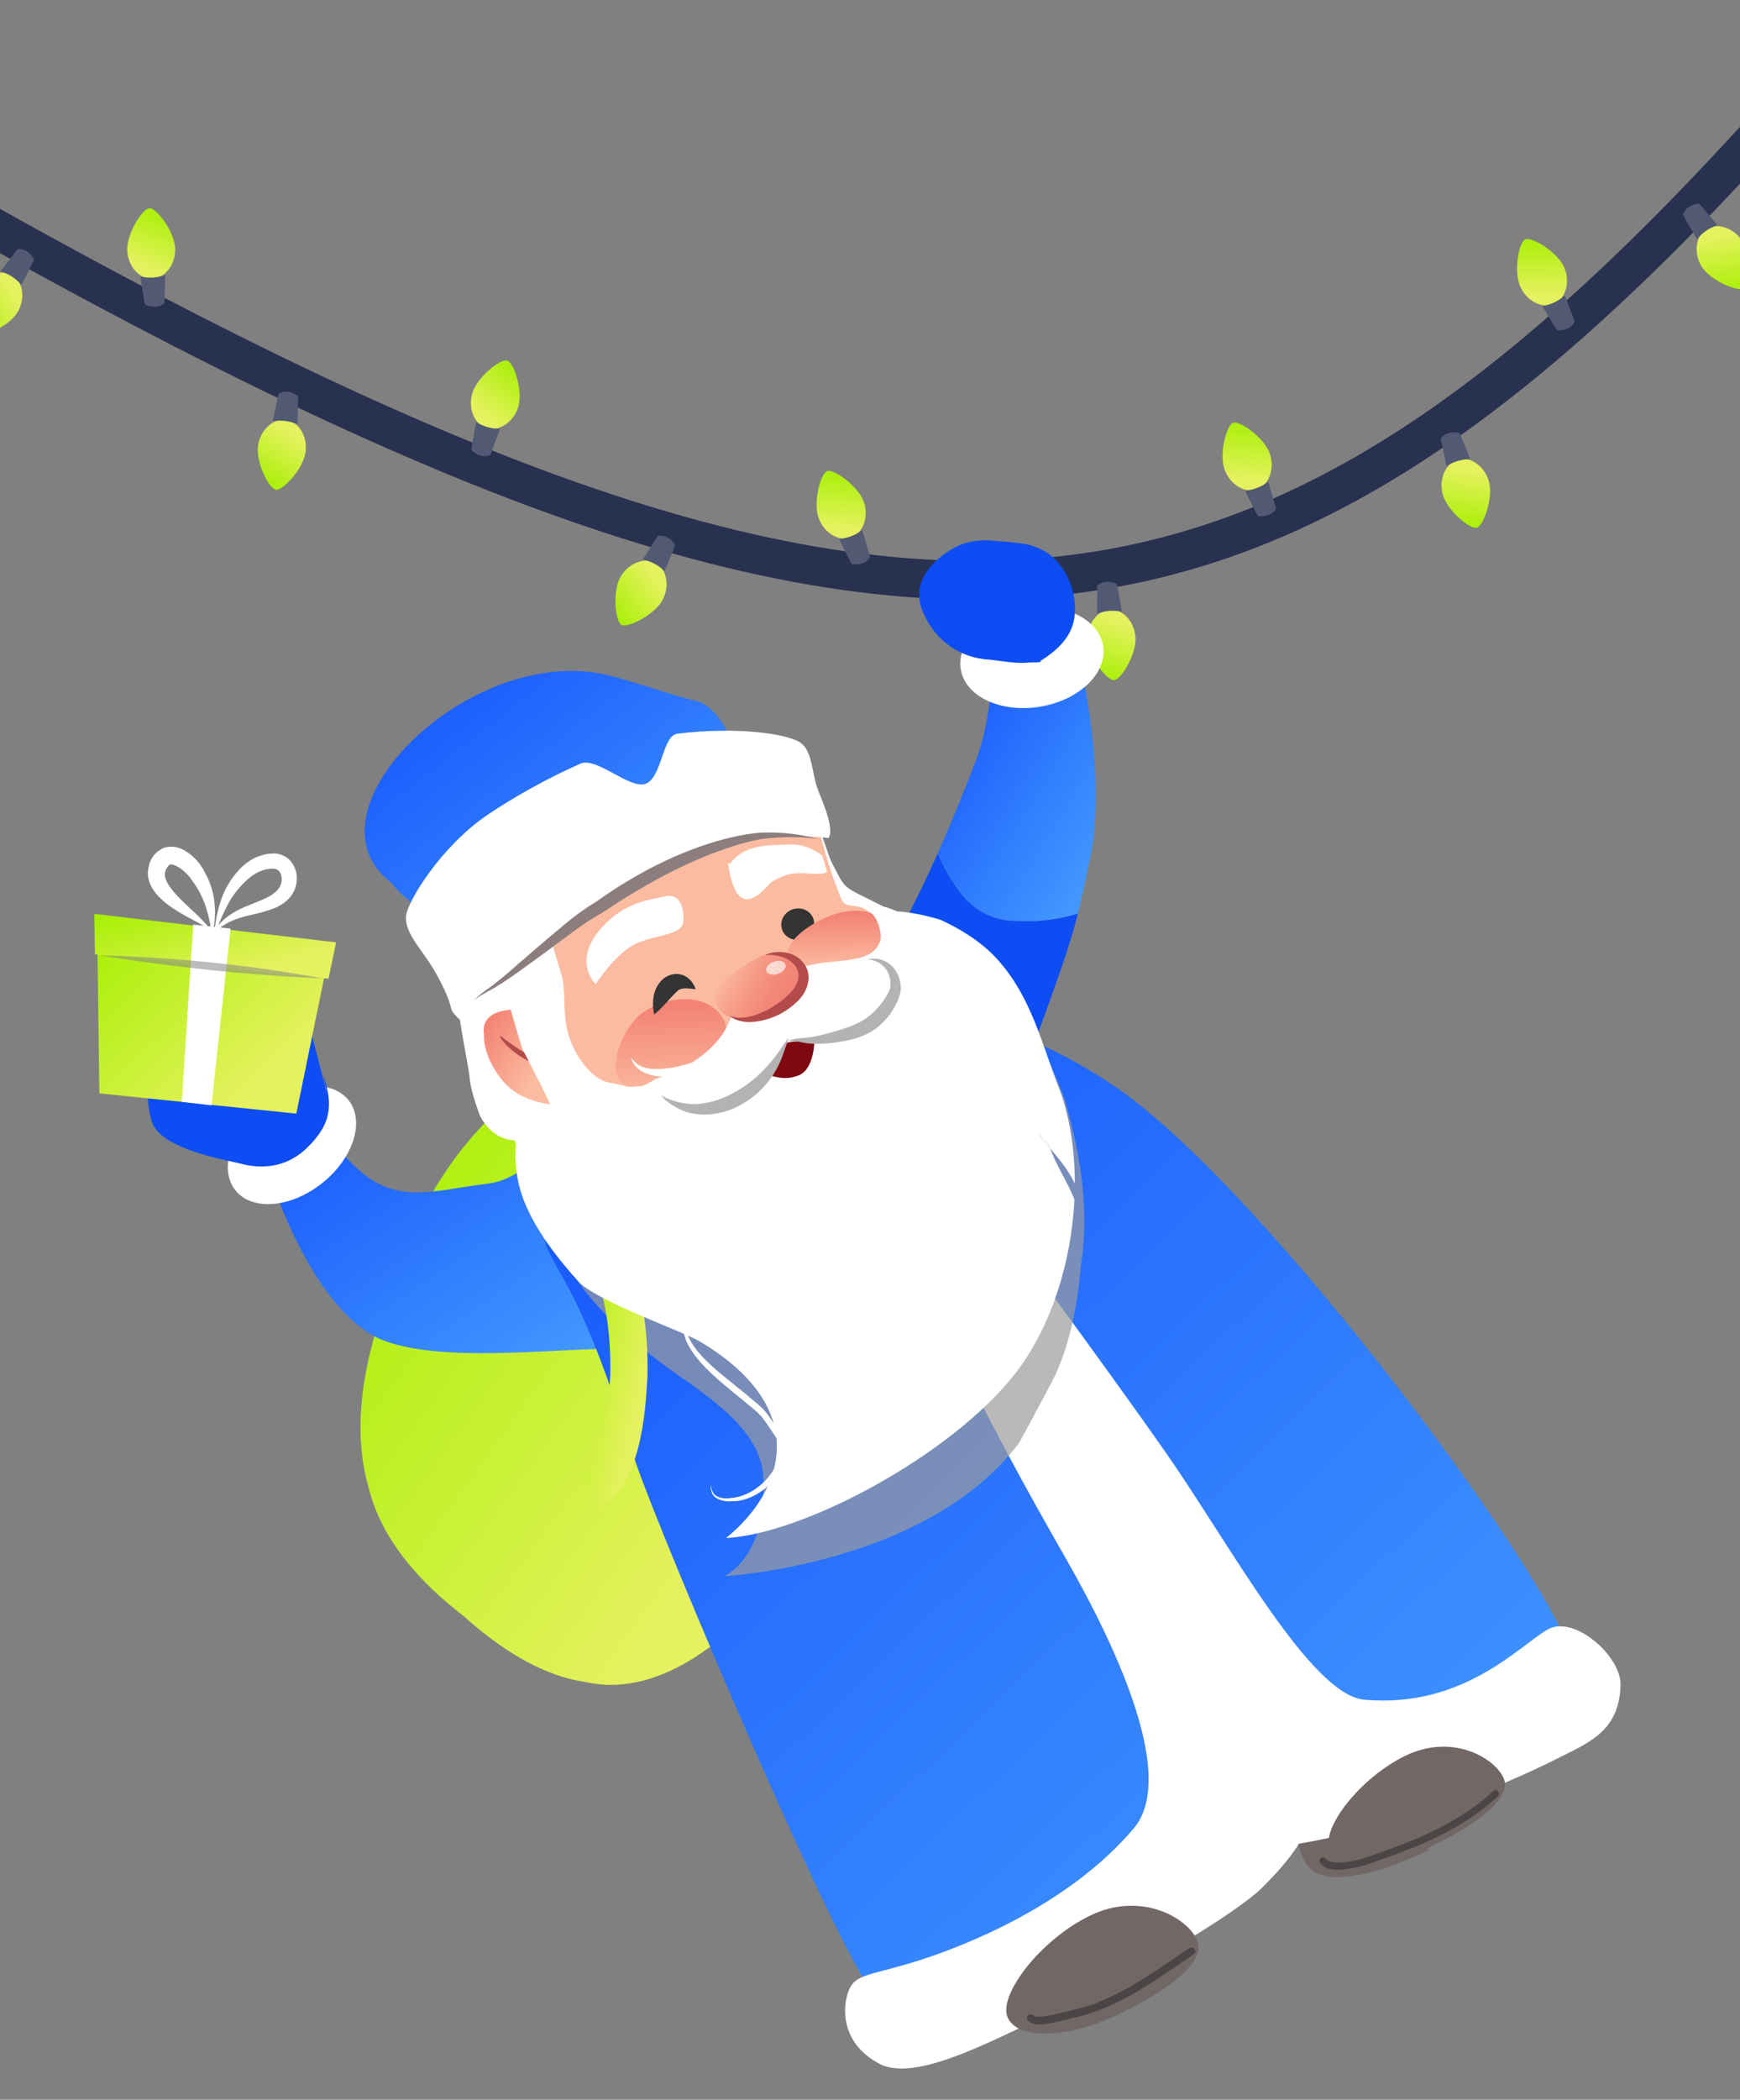 <?xml version="1.0" encoding="UTF-8"?> <svg xmlns="http://www.w3.org/2000/svg" width="480" height="579" viewBox="0 0 480 579" fill="none"><rect x="0" y="0" width="480" height="579" fill="#808080" stroke="none"/><path d="M-82.666 15.667C247.777 214.506 343.53 205.246 514.001 4.333" stroke="#28314F" stroke-width="10.667"></path><path d="M48.32 68.465C48.518 73.083 45.277 76.793 42.063 76.931C38.667 77.078 35.301 73.648 35.1 69.031C34.902 64.413 39.319 57.493 41.227 57.412C43.191 57.327 48.124 63.849 48.325 68.466L48.32 68.465Z" fill="url(#paint0_linear_211_876)"></path><path d="M45.133 83.453C45.133 83.453 44.335 84.253 42.817 84.312C41.417 84.365 40.174 83.76 40.174 83.76L39.011 76.545C39.011 76.545 40.605 76.892 42.242 76.796C43.879 76.699 45.308 76.16 45.308 76.16L45.133 83.453Z" fill="#525A73"></path><path d="M44.959 83.269C44.244 83.924 43.248 84.066 42.315 84.052C42.291 84.052 40.431 83.723 40.423 83.686C40.315 83.001 40.202 82.313 40.093 81.628C39.82 79.917 39.542 78.205 39.266 76.496C39.155 76.595 39.049 76.695 38.939 76.793C40.281 77.07 41.627 77.115 42.987 76.985C43.558 76.929 44.123 76.778 44.676 76.633C45.432 76.435 45.045 76.602 45.056 76.174C45.048 76.483 45.043 76.79 45.034 77.099C44.985 79.214 44.93 81.328 44.881 83.444C44.871 83.773 45.382 83.797 45.392 83.467C45.45 81.035 45.509 78.606 45.567 76.174C45.571 76.026 45.419 75.854 45.255 75.912C43.282 76.619 41.139 76.726 39.088 76.305C38.898 76.267 38.73 76.404 38.761 76.603C39.13 78.896 39.5 81.193 39.87 83.49C39.986 84.212 40.603 84.229 41.288 84.413C42.612 84.764 44.261 84.605 45.307 83.646C45.552 83.424 45.2 83.048 44.958 83.273L44.959 83.269Z" fill="#525A73"></path><path d="M142.98 112.187C141.649 116.614 137.369 119.053 134.288 118.127C131.033 117.15 128.98 112.805 130.308 108.378C131.64 103.951 138.085 98.867 139.914 99.418C141.796 99.982 144.312 107.764 142.984 112.19L142.98 112.187Z" fill="url(#paint1_linear_211_876)"></path><path d="M135.045 125.296C135.045 125.296 134.029 125.79 132.576 125.346C131.236 124.937 130.261 123.957 130.261 123.957L131.534 116.76C131.534 116.76 132.925 117.612 134.503 118.059C136.081 118.505 137.607 118.466 137.607 118.466L135.045 125.296Z" fill="#525A73"></path><path d="M134.942 125.065C134.051 125.449 133.063 125.255 132.187 124.936C132.165 124.928 130.515 124.006 130.521 123.969C130.644 123.285 130.763 122.599 130.886 121.916C131.19 120.211 131.49 118.502 131.79 116.797C131.653 116.854 131.521 116.914 131.384 116.971C132.56 117.674 133.817 118.158 135.144 118.482C135.702 118.616 136.286 118.66 136.855 118.705C137.635 118.767 137.214 118.797 137.365 118.397C137.256 118.685 137.15 118.974 137.04 119.262C136.298 121.244 135.552 123.223 134.81 125.204C134.693 125.512 135.168 125.703 135.285 125.395C136.139 123.117 136.994 120.842 137.848 118.564C137.9 118.426 137.813 118.213 137.639 118.214C135.543 118.233 133.484 117.63 131.685 116.559C131.518 116.46 131.315 116.534 131.279 116.732C130.873 119.02 130.468 121.31 130.063 123.601C129.934 124.321 130.512 124.54 131.098 124.939C132.234 125.706 133.843 126.097 135.146 125.535C135.45 125.406 135.242 124.936 134.939 125.069L134.942 125.065Z" fill="#525A73"></path><path d="M431.446 73.592C433.367 77.797 431.76 82.454 428.835 83.79C425.744 85.205 421.335 83.294 419.411 79.092C417.49 74.887 418.977 66.815 420.715 66.021C422.502 65.203 429.527 69.389 431.451 73.591L431.446 73.592Z" fill="url(#paint2_linear_211_876)"></path><path d="M434.134 88.678C434.134 88.678 433.697 89.719 432.312 90.345C431.035 90.921 429.656 90.828 429.656 90.828L425.862 84.581C425.862 84.581 427.47 84.303 428.951 83.598C430.431 82.892 431.552 81.855 431.552 81.855L434.134 88.678Z" fill="#525A73"></path><path d="M433.903 88.572C433.488 89.448 432.618 89.955 431.749 90.293C431.727 90.303 429.879 90.698 429.858 90.666C429.5 90.072 429.136 89.478 428.778 88.883C427.881 87.401 426.979 85.92 426.08 84.441C426.014 84.573 425.954 84.706 425.889 84.839C427.237 84.591 428.5 84.125 429.711 83.493C430.219 83.226 430.686 82.873 431.145 82.531C431.77 82.063 431.475 82.363 431.324 81.963C431.432 82.252 431.543 82.539 431.651 82.828C432.401 84.806 433.146 86.785 433.897 88.764C434.012 89.073 434.494 88.903 434.379 88.594C433.518 86.319 432.659 84.046 431.797 81.77C431.744 81.632 431.539 81.53 431.409 81.645C429.847 83.043 427.902 83.948 425.844 84.331C425.653 84.367 425.549 84.557 425.653 84.729C426.857 86.715 428.065 88.704 429.272 90.692C429.651 91.318 430.229 91.101 430.933 91.014C432.292 90.841 433.759 90.073 434.368 88.791C434.511 88.493 434.044 88.278 433.904 88.578L433.903 88.572Z" fill="#525A73"></path><path d="M350.255 124.972C351.84 129.315 349.872 133.831 346.851 134.934C343.659 136.101 339.413 133.85 337.825 129.51C336.241 125.167 338.358 117.236 340.153 116.581C341.999 115.906 348.673 120.632 350.26 124.972L350.255 124.972Z" fill="url(#paint3_linear_211_876)"></path><path d="M351.748 140.223C351.748 140.223 351.23 141.226 349.8 141.742C348.481 142.216 347.114 142.015 347.114 142.015L343.823 135.489C343.823 135.489 345.448 135.338 346.979 134.751C348.51 134.164 349.709 133.218 349.709 133.218L351.748 140.223Z" fill="#525A73"></path><path d="M351.527 140.1C351.044 140.94 350.137 141.377 349.244 141.646C349.221 141.653 347.348 141.902 347.33 141.869C347.02 141.248 346.704 140.627 346.393 140.007C345.616 138.459 344.833 136.911 344.053 135.366C343.977 135.493 343.907 135.62 343.831 135.748C345.194 135.606 346.49 135.241 347.747 134.706C348.275 134.48 348.768 134.165 349.252 133.86C349.913 133.443 349.594 133.719 349.475 133.308C349.56 133.605 349.648 133.899 349.734 134.196C350.326 136.227 350.913 138.259 351.505 140.29C351.596 140.607 352.091 140.475 352 140.158C351.32 137.822 350.642 135.489 349.962 133.153C349.92 133.011 349.724 132.893 349.585 132.997C347.918 134.269 345.908 135.018 343.826 135.237C343.633 135.258 343.515 135.439 343.604 135.619C344.649 137.694 345.696 139.772 346.743 141.849C347.072 142.503 347.665 142.332 348.374 142.3C349.743 142.235 351.266 141.584 351.973 140.354C352.139 140.068 351.691 139.817 351.527 140.105L351.527 140.1Z" fill="#525A73"></path><path d="M238.255 138.305C239.84 142.648 237.872 147.164 234.851 148.267C231.659 149.434 227.413 147.183 225.825 142.843C224.241 138.5 226.358 130.569 228.153 129.915C229.999 129.24 236.673 133.965 238.26 138.305L238.255 138.305Z" fill="url(#paint4_linear_211_876)"></path><path d="M239.748 153.556C239.748 153.556 239.23 154.559 237.8 155.075C236.481 155.549 235.114 155.348 235.114 155.348L231.823 148.822C231.823 148.822 233.448 148.671 234.979 148.084C236.51 147.497 237.709 146.551 237.709 146.551L239.748 153.556Z" fill="#525A73"></path><path d="M239.527 153.432C239.044 154.273 238.137 154.709 237.244 154.978C237.221 154.986 235.348 155.235 235.33 155.202C235.02 154.581 234.704 153.96 234.393 153.34C233.616 151.792 232.833 150.244 232.053 148.698C231.977 148.826 231.907 148.953 231.831 149.08C233.194 148.939 234.49 148.574 235.747 148.039C236.275 147.813 236.768 147.498 237.252 147.193C237.913 146.776 237.594 147.052 237.475 146.641C237.56 146.937 237.648 147.232 237.734 147.528C238.326 149.56 238.913 151.591 239.505 153.623C239.596 153.94 240.091 153.808 240 153.491C239.32 151.155 238.642 148.822 237.962 146.486C237.92 146.344 237.724 146.225 237.585 146.33C235.918 147.601 233.908 148.351 231.826 148.57C231.633 148.591 231.515 148.772 231.604 148.952C232.649 151.027 233.696 153.104 234.743 155.182C235.072 155.835 235.665 155.665 236.374 155.633C237.743 155.568 239.266 154.917 239.973 153.687C240.139 153.401 239.691 153.149 239.527 153.437L239.527 153.432Z" fill="#525A73"></path><path d="M-6.435 79.158C-3.872 75.311 0.933 74.224 3.61 76.008C6.44 77.89 7.138 82.645 4.578 86.493C2.015 90.341 -5.631 93.327 -7.22 92.267C-8.857 91.179 -8.997 83.002 -6.438 79.154L-6.435 79.158Z" fill="url(#paint5_linear_211_876)"></path><path d="M4.972 68.929C4.972 68.929 6.087 68.752 7.349 69.6C8.511 70.382 9.158 71.604 9.158 71.604L5.845 78.118C5.845 78.118 4.762 76.897 3.382 76.011C2.003 75.124 0.531 74.717 0.531 74.717L4.972 68.929Z" fill="#525A73"></path><path d="M5.005 69.18C5.969 69.072 6.857 69.545 7.602 70.106C7.622 70.12 8.931 71.483 8.915 71.517C8.598 72.134 8.285 72.756 7.968 73.374C7.181 74.917 6.396 76.464 5.612 78.007C5.76 77.993 5.904 77.974 6.051 77.96C5.13 76.945 4.069 76.116 2.894 75.419C2.4 75.128 1.854 74.916 1.322 74.707C0.595 74.421 1.006 74.515 0.745 74.854C0.933 74.609 1.119 74.364 1.307 74.12C2.594 72.44 3.884 70.765 5.172 69.085C5.374 68.825 4.974 68.504 4.772 68.765C3.292 70.695 1.812 72.622 0.332 74.553C0.242 74.67 0.262 74.899 0.429 74.949C2.441 75.54 4.234 76.718 5.643 78.266C5.774 78.409 5.99 78.397 6.082 78.218C7.136 76.148 8.191 74.075 9.246 72.001C9.579 71.35 9.09 70.972 8.645 70.42C7.782 69.355 6.357 68.513 4.946 68.671C4.618 68.706 4.68 69.216 5.009 69.177L5.005 69.18Z" fill="#525A73"></path><path d="M71.178 122.882C71.832 118.305 75.7 115.254 78.884 115.709C82.249 116.187 84.928 120.177 84.278 124.752C83.624 129.329 78.012 135.32 76.121 135.049C74.175 134.772 70.524 127.455 71.174 122.88L71.178 122.882Z" fill="url(#paint6_linear_211_876)"></path><path d="M77.061 108.734C77.061 108.734 77.991 108.094 79.495 108.315C80.881 108.519 81.991 109.342 81.991 109.342L81.81 116.649C81.81 116.649 80.307 116.014 78.68 115.809C77.053 115.603 75.549 115.871 75.549 115.871L77.061 108.734Z" fill="#525A73"></path><path d="M77.198 108.947C78.021 108.434 79.027 108.478 79.941 108.662C79.965 108.666 81.733 109.332 81.733 109.369C81.714 110.063 81.699 110.759 81.68 111.453C81.634 113.185 81.593 114.919 81.551 116.65C81.678 116.573 81.8 116.494 81.927 116.417C80.659 115.899 79.344 115.608 77.983 115.486C77.412 115.436 76.828 115.481 76.258 115.521C75.478 115.577 75.889 115.484 75.8 115.903C75.865 115.601 75.926 115.3 75.991 114.998C76.428 112.928 76.87 110.86 77.308 108.789C77.377 108.467 76.879 108.35 76.809 108.672C76.306 111.052 75.801 113.429 75.298 115.809C75.267 115.954 75.384 116.151 75.556 116.124C77.626 115.791 79.752 116.08 81.691 116.87C81.871 116.942 82.061 116.839 82.066 116.638C82.125 114.315 82.183 111.99 82.241 109.664C82.26 108.933 81.657 108.803 81.017 108.496C79.78 107.908 78.13 107.762 76.925 108.512C76.644 108.685 76.921 109.119 77.201 108.943L77.198 108.947Z" fill="#525A73"></path><path d="M398.001 136.346C396.766 131.891 399.087 127.545 402.187 126.686C405.461 125.777 409.515 128.358 410.752 132.811C411.987 137.266 409.245 145.004 407.404 145.513C405.51 146.04 399.233 140.798 397.996 136.346L398.001 136.346Z" fill="url(#paint7_linear_211_876)"></path><path d="M397.722 121.025C397.722 121.025 398.318 120.066 399.785 119.666C401.137 119.298 402.484 119.608 402.484 119.608L405.245 126.375C405.245 126.375 403.613 126.396 402.04 126.859C400.467 127.322 399.197 128.17 399.197 128.17L397.722 121.025Z" fill="#525A73"></path><path d="M397.935 121.166C398.483 120.366 399.422 120.003 400.333 119.806C400.357 119.8 402.244 119.702 402.259 119.736C402.519 120.379 402.785 121.023 403.045 121.666C403.697 123.271 404.354 124.877 405.009 126.479C405.095 126.358 405.175 126.237 405.26 126.116C403.89 126.149 402.569 126.409 401.274 126.842C400.73 127.026 400.213 127.301 399.707 127.566C399.015 127.93 399.354 127.68 399.44 128.099C399.379 127.796 399.315 127.496 399.253 127.194C398.824 125.121 398.4 123.05 397.972 120.977C397.907 120.654 397.403 120.747 397.468 121.07C397.96 123.452 398.45 125.832 398.943 128.215C398.973 128.36 399.159 128.493 399.306 128.4C401.069 127.265 403.132 126.678 405.225 126.625C405.419 126.619 405.551 126.448 405.476 126.262C404.6 124.11 403.721 121.956 402.843 119.802C402.567 119.125 401.962 119.248 401.253 119.223C399.883 119.179 398.313 119.707 397.51 120.877C397.322 121.148 397.749 121.435 397.935 121.161L397.935 121.166Z" fill="#525A73"></path><path d="M171.114 159.182C173.337 155.129 178.031 153.634 180.852 155.181C183.833 156.813 184.936 161.49 182.717 165.544C180.494 169.598 173.132 173.229 171.457 172.31C169.734 171.367 168.891 163.232 171.111 159.178L171.114 159.182Z" fill="url(#paint8_linear_211_876)"></path><path d="M181.602 148.012C181.602 148.012 182.698 147.74 184.028 148.476C185.253 149.156 186.003 150.317 186.003 150.317L183.261 157.092C183.261 157.092 182.077 155.969 180.627 155.204C179.177 154.439 177.675 154.16 177.675 154.16L181.602 148.012Z" fill="#525A73"></path><path d="M181.656 148.259C182.607 148.069 183.533 148.464 184.323 148.958C184.344 148.97 185.765 150.216 185.752 150.251C185.49 150.894 185.231 151.54 184.968 152.183C184.316 153.788 183.668 155.396 183.019 157.001C183.165 156.974 183.307 156.943 183.452 156.916C182.448 155.984 181.319 155.249 180.089 154.656C179.571 154.408 179.009 154.245 178.461 154.082C177.712 153.86 178.129 153.917 177.899 154.278C178.066 154.018 178.229 153.758 178.396 153.498C179.534 151.714 180.676 149.934 181.814 148.15C181.993 147.873 181.567 147.588 181.389 147.865C180.079 149.916 178.771 151.963 177.461 154.013C177.382 154.138 177.422 154.364 177.593 154.399C179.647 154.816 181.536 155.835 183.072 157.256C183.215 157.388 183.429 157.357 183.505 157.171C184.378 155.018 185.251 152.862 186.124 150.706C186.399 150.028 185.88 149.694 185.389 149.182C184.438 148.195 182.945 147.478 181.553 147.756C181.229 147.819 181.335 148.322 181.66 148.256L181.656 148.259Z" fill="#525A73"></path><path d="M300.035 176.634C299.753 172.019 302.925 168.25 306.136 168.054C309.528 167.844 312.957 171.211 313.243 175.823C313.526 180.438 309.237 187.437 307.33 187.554C305.369 187.675 300.316 181.245 300.031 176.632L300.035 176.634Z" fill="url(#paint9_linear_211_876)"></path><path d="M302.945 161.589C302.945 161.589 303.727 160.775 305.245 160.688C306.644 160.609 307.897 161.191 307.897 161.191L309.193 168.384C309.193 168.384 307.593 168.065 305.958 168.192C304.323 168.319 302.904 168.884 302.904 168.884L302.945 161.589Z" fill="#525A73"></path><path d="M303.122 161.771C303.824 161.102 304.818 160.942 305.75 160.939C305.774 160.938 307.641 161.233 307.649 161.27C307.77 161.953 307.896 162.638 308.017 163.321C308.321 165.027 308.631 166.733 308.939 168.437C309.048 168.336 309.151 168.234 309.26 168.134C307.913 167.881 306.567 167.862 305.209 168.017C304.64 168.084 304.077 168.245 303.526 168.399C302.774 168.611 303.158 168.438 303.155 168.865C303.158 168.557 303.157 168.25 303.16 167.941C303.171 165.825 303.186 163.71 303.197 161.594C303.2 161.264 302.689 161.25 302.685 161.58C302.672 164.013 302.657 166.442 302.644 168.875C302.643 169.023 302.798 169.192 302.961 169.132C304.921 168.388 307.062 168.242 309.12 168.624C309.311 168.659 309.476 168.519 309.441 168.321C309.03 166.035 308.618 163.745 308.206 161.456C308.077 160.736 307.459 160.73 306.771 160.559C305.44 160.232 303.795 160.422 302.767 161.4C302.526 161.626 302.884 161.995 303.123 161.766L303.122 161.771Z" fill="#525A73"></path><path d="M469.56 73.714C467.007 69.86 467.868 65.01 470.55 63.233C473.382 61.354 478.036 62.554 480.591 66.405C483.144 70.259 482.933 78.465 481.34 79.52C479.702 80.606 472.11 77.566 469.555 73.715L469.56 73.714Z" fill="url(#paint10_linear_211_876)"></path><path d="M464.553 59.232C464.553 59.232 464.823 58.135 466.093 57.301C467.265 56.532 468.642 56.41 468.642 56.41L473.362 61.989C473.362 61.989 471.817 62.514 470.465 63.442C469.113 64.37 468.167 65.569 468.167 65.569L464.553 59.232Z" fill="#525A73"></path><path d="M464.798 59.3C465.072 58.37 465.852 57.734 466.657 57.265C466.678 57.252 468.442 56.574 468.467 56.602C468.913 57.133 469.365 57.663 469.812 58.194C470.929 59.518 472.051 60.841 473.17 62.162C473.213 62.021 473.252 61.88 473.296 61.739C472.003 62.194 470.828 62.851 469.73 63.664C469.27 64.007 468.863 64.428 468.464 64.837C467.919 65.397 468.164 65.055 468.376 65.427C468.224 65.158 468.07 64.892 467.918 64.624C466.868 62.786 465.824 60.947 464.774 59.11C464.612 58.822 464.162 59.066 464.324 59.353C465.53 61.466 466.733 63.578 467.939 65.691C468.012 65.819 468.23 65.888 468.341 65.754C469.666 64.129 471.447 62.932 473.42 62.234C473.603 62.168 473.676 61.965 473.546 61.811C472.047 60.036 470.545 58.26 469.042 56.484C468.57 55.925 468.033 56.229 467.351 56.425C466.036 56.808 464.706 57.795 464.305 59.157C464.21 59.473 464.704 59.613 464.796 59.295L464.798 59.3Z" fill="#525A73"></path><path d="M137.966 305.641C120.774 321.002 110.818 342.696 104.482 364.385C99.957 378.843 97.242 395.114 101.767 410.48C105.388 424.943 116.249 436.689 128.01 445.728C137.061 453.863 148.823 461.998 161.494 463.802C173.26 466.513 185.022 461.994 194.978 454.762C208.549 446.627 220.316 433.073 225.746 418.611C232.082 402.34 227.556 386.075 223.031 369.809L137.961 305.641H137.966Z" fill="url(#paint11_linear_211_876)"></path><path d="M74.609 324.619C74.609 324.619 86.38 362.579 106.288 369.81C126.195 377.041 166.015 369.81 178.686 372.522C191.48 375.262 148.832 282.041 157.873 303.834C157.873 303.834 149.728 324.619 134.346 326.427C118.964 328.235 109.008 332.754 97.237 321.003C88.347 312.125 87.285 302.925 87.285 302.925L74.614 324.619H74.609Z" fill="url(#paint12_linear_211_876)"></path><path d="M396.364 468.994C400.909 466.727 406.515 466.457 411.5 467.943C412.358 450.395 411.457 427.826 399.795 416.804C387.394 405.081 348.214 380.652 348.214 380.652L289.393 473.741C289.393 473.741 311.494 468.355 322.763 464.976C334.827 461.36 360.175 459.212 367.411 460.158C376.661 461.365 378.035 468.525 379.078 475.023C379.357 476.774 379.736 478.932 380.172 481.336C384.086 475.799 390.702 471.611 396.374 468.999L396.364 468.994Z" fill="#A80404"></path><path d="M348.097 373.789C348.097 373.789 364.388 381.621 361.972 393.069C359.56 404.517 345.078 412.349 345.078 412.349L348.097 373.789Z" fill="#ED0000"></path><path d="M279.92 253.882C273.883 253.882 268.457 250.867 264.836 246.049C262.401 242.732 260.216 239.092 258.685 235.306C252.871 248.33 245.464 263.077 237.503 274.004C223.027 293.886 232.073 312.868 232.073 312.868L282.749 294.794C292.089 269.295 295.117 260.819 297.363 251.908C291.601 253.664 285.526 254.317 279.915 253.886L279.92 253.882Z" fill="#0D4DF3"></path><path d="M298.135 183.627C298.135 183.627 291.799 187.243 284.559 186.339C277.318 185.435 273.698 183.627 273.698 183.627C273.698 183.627 273.698 198.09 269.172 209.836C267.134 215.127 263.443 224.639 258.676 235.306C260.206 239.092 262.396 242.732 264.827 246.049C268.447 250.872 273.878 253.882 279.91 253.882C285.521 254.312 291.596 253.659 297.358 251.903C298.481 247.45 299.415 242.893 300.841 236.045C305.366 214.356 298.126 183.623 298.126 183.623L298.135 183.627Z" fill="url(#paint13_linear_211_876)"></path><path d="M433.293 457.241C432.388 440.971 350.206 328.599 307.676 299.678C265.141 270.758 236.903 282.14 236.903 282.14C236.903 282.14 156.364 309.252 153.648 327.326C150.933 345.399 147.313 338.173 155.459 352.63C163.604 367.093 169.035 384.263 175.371 403.245C181.706 422.227 231.896 540.973 241.895 550.954C249.898 558.946 386.318 488.427 398.002 481.038C398.002 481.038 434.025 470.457 433.293 457.241Z" fill="url(#paint14_linear_211_876)"></path><path d="M355.599 503.925L354.893 502.455L355.602 502.115C359.137 507.656 357.706 515.576 365.5 517.268C370.459 518.508 379.179 516.11 382.912 514.866C386.454 513.684 391.106 511.585 394.653 509.884L355.6 503.927L355.599 503.925Z" fill="#726767"></path><path d="M272.948 333.457C272.948 333.457 304.321 375.798 321.806 400.849C339.29 425.901 361.49 467.329 376.351 468.687C404.265 471.239 420.051 452.821 427.284 449.163C434.516 445.505 447.3 456.765 447.051 464.734C446.652 477.461 438.197 480.565 429.627 484.9C393.994 502.923 358.304 508.397 358.304 508.397C358.304 508.397 355.836 512.96 348.186 520.514C340.539 528.068 311.693 544.897 293.885 553.166C276.078 561.435 253.083 574.542 242.682 569.121C232.28 563.698 232.221 554.153 234.013 549.194C235.802 544.236 239.506 544.942 252.726 540.834C265.947 536.726 294.837 525.386 312.766 504.161C327.696 486.489 297.439 435.743 291.39 425.136C263.971 377.05 255.922 354.964 250.764 347.624C245.607 340.286 272.948 333.457 272.948 333.457Z" fill="white"></path><g style="mix-blend-mode:multiply" opacity="0.7"><path d="M286.573 286.782C285.341 287.435 284.128 288.117 282.938 288.831C240.92 312.811 198.31 326.057 156.879 349.332C157.869 350.979 158.869 352.526 159.855 353.908C168.982 366.662 183.776 377.06 190.623 381.626C196.878 386.454 209.773 394.92 210.535 406.931C211.971 429.6 199.731 434.65 199.731 434.65C199.731 434.65 255.785 431.635 281.128 397.892C282.076 396.212 290.601 380.41 291.383 378.612C295.349 369.516 297.335 359.436 298.202 348.773C301.036 330.411 296.629 313.587 293.833 303.488C291.534 297.302 289.099 291.751 286.568 286.787L286.573 286.782Z" fill="#9B9B9B"></path></g><path d="M304.311 178.052C305.557 185.534 297.776 193.064 286.934 194.867C276.087 196.67 266.283 192.07 265.036 184.588C263.785 177.106 271.571 169.576 282.418 167.773C293.265 165.97 303.069 170.57 304.316 178.052H304.311Z" fill="white"></path><path d="M96.131 303.346C100.746 309.115 97.505 319.361 88.895 326.232C80.284 333.104 69.561 334.003 64.945 328.234C60.33 322.465 63.571 312.219 72.181 305.348C80.791 298.476 91.515 297.577 96.131 303.346Z" fill="white"></path><path d="M158.633 340.515C167.129 351.778 168.608 367.878 168.347 379.402L168.357 379.213C167.935 386.292 166.945 402.88 160.178 407.314L165.802 415.88C176.877 408.625 177.995 389.889 178.597 379.823V379.728L178.607 379.634C178.9 366.492 177.095 347.968 166.831 334.353L158.638 340.515H158.633Z" fill="url(#paint15_linear_211_876)"></path><path d="M286.929 182.307C293.037 178.492 297.236 173.921 296.473 166.292C296.094 160.192 292.274 153.33 286.166 151.039C282.73 149.515 278.148 149.515 274.329 149.132C270.509 148.753 266.695 149.132 263.259 151.039C256.388 154.853 251.043 161.332 254.857 169.34C258.293 176.964 265.164 181.54 273.182 181.923C276.617 182.302 280.437 183.069 283.872 182.685C288.455 182.685 286.929 182.302 286.929 182.302V182.307Z" fill="#0D4DF3"></path><path d="M90.11 301.169C88.797 296.2 87.646 291.557 86.333 286.588C85.025 282.424 86.253 282.196 83.822 278.197C80.419 273.082 76.557 277.26 76.098 281.113C75.32 285.93 75.249 286.972 74.956 291.95C68.843 291.023 53.015 289.991 46.76 291.95C39.865 294.236 40.079 303.379 41.879 309.309C44.168 316.195 58.564 319.162 65.8 320.724C72.397 322.612 78.822 321.775 84.097 317.089C86.812 314.505 89.366 311.604 90.309 307.908C91.408 303.729 90.262 299.887 89.115 296.039L90.11 301.169Z" fill="#0D4DF3"></path><path d="M26.781 253.498L27.402 301.5L81.741 307.08L91.162 261.113L26.781 253.498Z" fill="url(#paint16_linear_211_876)"></path><path d="M90.631 269.868L92.716 259.859L26 251.993L26.194 263.148C47.689 264.908 69.137 267.724 90.636 269.873L90.631 269.868Z" fill="url(#paint17_linear_211_876)"></path><path d="M58.342 304.789L50.148 303.819L53.304 254.955L63.606 256.072L58.342 304.789Z" fill="white"></path><g style="mix-blend-mode:multiply" opacity="0.54"><path d="M88.994 269.844C88.994 269.787 75.195 269.266 58.282 267.525C41.375 265.764 27.76 263.417 27.746 263.535C27.746 263.417 41.583 263.658 58.5 265.424C75.422 267.165 89.008 269.792 88.994 269.844Z" fill="#848484"></path></g><path d="M58.404 258.188C58.328 258.212 58.347 254.904 56.821 250.204C56.049 247.885 54.878 245.216 53.03 242.874C52.031 241.317 51.173 240.55 49.884 239.547C48.709 238.652 47.197 238.179 46.894 238.42C46.619 238.349 45.543 239.778 45.51 240.711C45.349 241.681 45.813 242.945 46.595 244.151C48.206 246.584 50.505 248.647 52.319 250.384C56.13 253.801 58.215 256.38 58.124 256.423C58.153 256.333 55.419 254.814 50.855 252.376C48.614 251.061 45.87 249.556 43.278 246.678C42.056 245.245 40.696 243.167 40.785 240.408C41.065 237.791 41.942 235.202 45.368 233.726C48.955 232.807 51.173 234.611 52.817 235.841C54.395 237.138 55.874 239.116 56.48 240.531C58.39 243.815 59.03 247.076 59.248 249.736C59.622 255.121 58.309 258.193 58.404 258.188Z" fill="white"></path><path d="M58.438 257.876C58.499 258.06 59.717 254.113 65.228 251.198C67.844 249.722 71.379 248.751 74.364 247.128C75.819 246.3 77.037 245.183 77.468 243.905C77.961 242.604 77.696 240.933 76.9 240.143C76.255 239.338 74.762 239.405 72.966 239.854C71.332 240.285 69.853 241.17 68.545 242.277C65.896 244.61 63.916 247.228 62.698 249.736C60.044 254.743 59.177 258.278 59.181 258.273C59.181 258.297 58.968 254.601 60.74 248.927C61.565 246.04 63.266 242.713 66.076 239.698C67.517 238.184 69.431 236.75 71.777 235.983C72.985 235.557 74.056 235.377 75.563 235.335C77.056 235.349 78.757 235.978 79.918 237.171C82.216 239.627 82.283 242.93 81.236 245.41C80.108 248.027 77.862 249.48 75.961 250.327C72.019 251.918 68.706 252.22 66.067 253.148C60.712 254.776 58.49 258.008 58.438 257.88V257.876Z" fill="white"></path><path d="M226.823 230.692C228.031 233.707 228.633 236.717 230.443 239.731C232.253 243.347 232.855 244.554 236.475 246.362C238.887 247.568 241.304 248.77 243.716 249.977C246.128 250.578 250.957 252.386 252.165 255.401C247.943 255.401 244.924 254.8 241.304 254.194C238.892 253.593 237.684 252.987 235.873 251.785C234.063 251.184 232.253 251.184 231.045 249.977C228.633 248.169 228.633 243.347 228.031 240.337C226.823 237.322 226.221 233.707 226.221 230.096L226.823 230.697V230.692Z" fill="white"></path><path d="M245.225 259.513C238.69 245.14 233.937 252.481 232.027 247.776C227.445 236.504 225.948 228.236 224.142 221.951C223.284 221.785 222.427 221.615 221.55 221.393C210.447 219.623 199.25 222.183 189.028 226.012C174.494 231.345 159.681 239.726 149.654 251.809C142.077 260.89 137.585 272.655 141.357 284.226C144.295 293.403 151.616 300.516 159.866 304.889C168.111 309.261 177.778 311.533 186.938 312.371C197.468 313.265 208.125 312.238 217.702 308.097C228.473 303.54 237.429 295.319 243.391 285.457C247.708 278.585 248.802 267.374 245.229 259.513H245.225Z" fill="#FBBBA0"></path><path d="M224.373 253.328C225.159 255.576 223.861 258.07 221.477 258.898C219.099 259.731 216.53 258.581 215.744 256.333C214.962 254.085 216.255 251.591 218.634 250.763C221.018 249.93 223.586 251.08 224.368 253.328H224.373Z" fill="#343434"></path><path d="M224.18 222.003C224.213 222.122 224.246 222.24 224.284 222.358C225.156 222.529 226.028 222.699 226.923 222.926L224.18 222.003Z" fill="#FBBBA0"></path><path d="M196.369 277.577C190.048 273.337 180.007 276.366 175.86 280.426C171.714 284.487 167.468 294.207 171.434 298.381C181.968 309.47 193.526 294.605 197.673 290.544C201.814 286.479 201.156 280.791 196.369 277.577Z" fill="url(#paint18_linear_211_876)"></path><path d="M226.751 235.874C226.145 235.396 225.529 235.013 225.074 234.767C222.487 233.125 219.425 232.599 216.663 232.931C210.938 233.016 204.958 233.196 201.271 238.293L200.816 237.815C201.333 241.766 202.92 250.432 208.171 247.332C210.123 246.333 211.265 244.663 213.023 243.096C214.464 242.277 216.16 241.369 218.056 241.028C219.951 240.687 221.686 240.716 223.78 240.938C224.704 240.877 226.931 241.217 228.192 240.465C227.742 238.927 227.311 237.37 226.756 235.87L226.751 235.874Z" fill="white"></path><path d="M225.141 236.437C225.695 237.937 226.136 239.49 226.586 241.028C226.842 240.872 227.05 240.663 227.197 240.389C227.609 238.946 226.387 237.478 225.141 236.442V236.437Z" fill="white"></path><path d="M243.016 259.295C243.717 257.431 242.153 253.417 240.448 251.846C237.988 250.805 234.216 251.004 231.198 251.79C226.492 253.01 216.337 258.354 217.285 264.141C217.436 265.059 217.635 265.944 217.872 266.796C226.198 266.773 240.244 267.369 243.016 259.295Z" fill="url(#paint19_linear_211_876)"></path><path d="M239.445 251.444C239.569 251.435 239.688 251.425 239.811 251.416C239.688 251.397 239.569 251.406 239.445 251.444Z" fill="white"></path><path d="M292.586 301.193C287.525 288.661 284.743 274.681 274.484 263.834C269.953 259.045 263.679 255.538 259.282 253.565C252.226 251.553 247.321 250.796 239.801 251.411C241.554 251.667 243.601 257.374 242.805 259.494C240.365 266.593 229.504 263.829 220.946 266.839C220.263 268.571 219.514 270.114 219.533 273.825L201.597 280.63C198.28 290.067 188.12 295.305 180.918 297.468C179.799 298.202 178.643 298.836 177.392 299.399C174.852 299.73 173.246 299.721 173.08 299.645C171.549 299.106 168.156 298.699 166.64 298.131C162.929 296.739 157.546 290.559 156.177 282.556C155.404 278.051 156.053 273.739 155.03 269.267C154.949 269.035 152.357 260.379 152.31 260.176L126.669 278.595C126.323 279.939 129.284 294.189 129.569 297.307C129.853 300.431 131.109 304.018 132.36 307.61C134.848 312.291 138.179 314.188 142.041 314.496C142.122 314.893 142.212 315.31 142.316 315.736C142.226 317.07 142.136 318.391 142.155 319.503C142.69 323.341 141.515 333.383 159.247 353.019C163.749 358.551 188.22 367.022 193.034 369.89C224.41 388.569 215.96 411.465 200.275 424.12C221.998 422.913 262.419 401.224 279.919 378.929C289.847 366.274 295.547 348.281 296.395 330.785C294.538 325.944 291.415 321.528 289.704 316.64C289.06 315.859 288.425 315.083 287.809 314.297C287.283 313.857 286.785 313.341 286.553 312.65C286.956 313.204 287.378 313.753 287.809 314.297C288.652 315.007 289.572 315.518 289.572 316.266C289.614 316.389 289.662 316.517 289.704 316.64C292.263 319.744 294.893 322.877 296.5 326.427C296.519 317.492 295.249 308.817 292.586 301.197V301.193Z" fill="white"></path><path d="M287.81 314.293C287.379 313.744 286.962 313.199 286.555 312.646C286.787 313.341 287.284 313.853 287.81 314.293Z" fill="white"></path><path d="M287.809 314.292C288.425 315.073 289.064 315.854 289.704 316.635C289.657 316.512 289.614 316.384 289.571 316.261C289.571 315.518 288.652 315.002 287.809 314.292Z" fill="white"></path><path d="M215.458 289.418C214.525 291.349 211.938 293.852 210.668 296.19C210.578 296.375 211.63 295.92 211.506 296.166C214.326 297.316 217.283 297.738 220.145 296.587C224.595 295.087 224.694 287.165 224.68 286.55C222.912 286.782 223.05 287.473 221.306 287.023C216.43 287.359 216.387 287.511 215.463 289.418H215.458Z" fill="#7F0811"></path><path d="M209.754 263.786C206.963 265.026 203.703 267.255 201.4 269.129C201.291 269.205 201.187 269.286 201.082 269.366L201.158 269.215C196.292 271.448 195.538 279.001 201.978 280.511C206.973 281.723 211.351 280.696 215.654 278.391C219.563 276.493 223.914 272.026 222.241 267.236C222.208 267.142 222.17 267.052 222.137 266.962C220.778 266.924 220.778 266.924 222.137 266.962C220.028 261.515 213.915 262.073 209.754 263.786Z" fill="url(#paint20_linear_211_876)"></path><path d="M201.229 280.18C201.22 280.104 203.447 281.169 206.859 280.308C210.171 279.527 214.734 277.274 218.17 273.63C219.843 271.813 220.653 269.707 220.146 267.937C219.658 266.134 218.042 264.804 216.516 264.165C213.365 262.831 210.906 263.474 210.948 263.37C210.934 263.512 213.019 262.002 216.976 262.717C218.857 263.096 221.354 264.279 222.568 267.076C223.819 269.925 222.52 273.488 220.445 275.651C216.208 280.1 210.853 281.704 207.039 281.817C203.072 281.936 201.191 280.062 201.229 280.18Z" fill="#B34B4B"></path><path opacity="0.65" d="M213.464 265.178C212.009 265.684 211.09 266.844 211.412 267.771C211.734 268.694 213.18 269.035 214.634 268.529C215.648 268.174 216.402 267.502 216.653 266.815C216.587 266.815 216.52 266.815 216.454 266.82C216.52 266.82 216.587 266.82 216.653 266.815C216.762 266.517 216.781 266.214 216.681 265.935C216.359 265.008 214.914 264.672 213.459 265.178H213.464Z" fill="white"></path><path d="M138.332 303.918C138.005 304.131 137.422 303.345 137.56 302.617C137.654 302.011 137.939 301.722 138.299 301.514C138.626 301.301 139.209 302.087 139.071 302.815C138.977 303.421 138.692 303.71 138.332 303.918Z" fill="white"></path><path d="M149.365 299.479C147.621 296.1 145.882 292.721 144.138 289.342C142.858 285.357 141.773 281.519 140.882 278.41C135.485 278.907 132.879 281.155 133.532 285.39C133.243 289.815 136.38 295.897 139.825 299.257C142.209 301.793 147.142 304.027 151.739 304.481C150.976 302.915 150.265 301.23 149.365 299.484V299.479Z" fill="url(#paint21_linear_211_876)"></path><path d="M144.574 290.18C140.669 287.894 138.167 285.547 137.968 285.67C137.542 285.93 140.357 289.711 145.266 292.305C145.455 292.418 145.65 292.523 145.839 292.627C145.417 291.813 144.996 290.994 144.579 290.18H144.574Z" fill="#B34B4B"></path><path d="M164.31 271.42C164.31 271.42 169.598 263.077 175.228 260.327C180.858 257.578 188.169 258.065 188.506 254.113C188.838 250.162 187.373 246.248 183.597 247.133C179.825 248.018 173.636 248.477 167.613 254.132C156.861 264.222 164.31 271.42 164.31 271.42Z" fill="white"></path><path d="M191.903 272.793C191.908 272.821 190.718 272.585 189.254 272.542C188.534 272.518 187.776 272.66 187.33 272.916C186.899 273.205 186.671 273.465 186.131 273.981C185.079 275.046 183.667 276.702 182.535 277.847C181.397 279.03 180.464 279.735 180.459 279.726C180.468 279.717 180.175 278.623 180.137 276.915C180.165 275.235 180.274 272.755 182.482 270.36C183.587 269.182 185.496 268.382 187.126 268.586C188.742 268.784 189.775 269.575 190.42 270.251C191.69 271.662 191.875 272.812 191.908 272.798L191.903 272.793Z" fill="#343434"></path><path d="M217.553 286.304C217.444 286.285 216.885 288.699 215.311 292.56C213.738 296.351 210.165 301.585 204.261 304.695C198.489 308.036 191.67 307.899 187.817 306.015C183.87 304.221 182.368 302.002 182.32 302.092C182.335 302.006 184.576 303.464 188.386 304.174C192.196 304.917 197.38 304.165 202.422 301.301C212.705 295.92 217.046 285.826 217.553 286.304Z" fill="#B3B3B3"></path><path d="M239.394 264.515C239.394 264.544 240.058 264.307 241.346 264.34C242.593 264.392 244.678 264.828 246.379 266.744C247.213 267.681 247.891 268.945 248.237 270.393C248.426 271.117 248.497 271.888 248.516 272.679C248.398 273.876 248.208 274.406 247.919 275.253C246.758 278.306 244.749 281.155 241.801 283.488C238.745 285.778 235.257 286.687 232.352 287.175C229.462 287.686 226.68 287.889 224.458 287.809C222.074 287.78 220.378 287.137 219.202 287.094C218.008 287.018 217.316 287.208 217.316 287.175C217.326 287.208 217.899 286.791 219.155 286.493C220.434 286.176 222.287 286.327 224.292 285.887C226.453 285.485 228.85 284.856 231.608 284.008C234.328 283.194 237.105 282.182 239.446 280.426C241.763 278.613 243.74 276.228 244.915 273.98C245.199 273.498 245.469 272.669 245.55 272.518C245.621 271.936 245.668 271.363 245.621 270.819C245.559 269.721 245.265 268.718 244.81 267.88C243.891 266.176 242.337 265.31 241.228 264.932C240.091 264.558 239.375 264.539 239.385 264.515H239.394Z" fill="#B3B3B3"></path><path d="M203.044 285.159C203.007 285.159 201.803 286.611 200.239 289.323C199.4 290.629 198.329 292.328 196.382 293.63C194.093 294.756 192.221 295.225 189.876 296.02C185.014 297.387 180.37 297.155 177.294 295.57C174.209 293.843 174.119 291.405 174.029 291.557C174.081 291.439 174.963 293.559 177.801 294.387C180.507 295.196 184.909 294.766 189.103 293.568C191.25 292.858 193.813 292.257 195.278 291.756C196.894 290.956 198.149 289.636 199.22 288.528C201.31 286.185 203.04 285.111 203.04 285.154L203.044 285.159Z" fill="white"></path><path d="M203.603 207.702C201.499 203.13 197.894 195.019 192.487 193.405C185.763 191.881 173.885 187.58 167.161 186.056C129.38 177.494 82.428 223.819 107.791 243.278C117.448 255.219 133.598 257.762 142.753 265.727L203.603 207.702Z" fill="url(#paint22_linear_211_876)"></path><path d="M127.829 281.974C127.829 281.974 124.82 279.736 124.474 278.131C123.791 274.923 121.071 269.31 118.2 265.046C115.328 260.787 111.712 256.788 111.992 252.741C112.271 248.695 121.654 233.395 134.487 224.692C141.477 219.955 150.632 214.784 160.101 210.577C164.524 208.611 173.582 217.578 177.954 216.175C182.652 214.667 182.644 202.843 186.83 202.326C203.25 200.291 217.424 202.335 220.869 204.834C224.314 207.328 223.878 213.622 225.821 218.27C227.759 222.922 230.057 228.946 228.55 231.099C228.55 231.099 208.259 227.753 186.432 238.591C164.568 249.447 139.491 270.133 134.709 273.867C129.928 277.606 127.819 281.974 127.819 281.974H127.829Z" fill="white"></path><path d="M225.567 231.27C225.6 231.464 219.463 230.139 209.92 231.398C200.551 233.092 187.993 238.25 175.422 245.799C172.138 247.729 169.441 249.514 166.271 251.591C163.077 253.427 160.618 255.022 157.936 257.067C152.766 260.876 148.084 264.364 144.108 267.204C140.17 270.086 136.787 272.291 134.342 273.503C131.968 274.833 130.783 275.789 130.773 275.774C130.783 275.793 131.816 274.667 134.034 273.03C136.337 271.506 139.317 269.026 142.985 265.784C146.681 262.59 151.05 258.775 156.069 254.653C158.419 252.642 161.547 250.399 164.418 248.671C167.072 246.826 170.408 244.535 173.559 242.699C186.529 234.928 199.731 230.465 209.735 229.599C219.743 229.221 225.567 231.473 225.567 231.27Z" fill="#8C7E7E"></path><path d="M211.54 413.959C211.493 413.949 212.782 410.371 214.691 404.602C215.146 403.164 215.701 401.559 215.606 399.941C215.544 398.294 214.45 396.922 213.265 395.175C212.156 393.49 211.047 391.706 209.635 390.173C208.27 388.687 206.289 387.352 204.593 385.805C197.584 380.149 190.348 374.286 188.747 368.044C187.747 365.247 186.159 363.202 185.662 361.536C184.937 359.894 185.401 358.891 185.392 358.924C185.392 358.915 185.065 359.904 185.922 361.428C186.567 363.013 188.282 364.811 189.576 367.684C191.609 373.581 198.466 378.512 205.763 384.423C207.503 386.018 209.341 387.239 210.929 389.023C212.455 390.765 213.525 392.648 214.563 394.371C215.544 395.966 216.895 397.835 216.843 399.898C216.824 401.895 216.094 403.49 215.544 404.905C213.189 410.57 211.502 413.935 211.54 413.959Z" fill="white"></path><path d="M210.536 376.402C210.36 376.558 213.867 377.263 216.871 381.75C219.625 386.525 219.189 394.13 216.971 401.73C214.649 409.676 207.015 414.191 201.816 413.964C199.201 414.215 196.808 413.093 196.376 411.55C195.869 410.154 196.116 409.331 196.054 409.345C196.111 409.321 196.002 410.192 196.632 411.427C197.21 412.762 199.3 413.486 201.736 413.065C206.797 412.681 213 408.507 215.26 401.134C217.35 394.031 218.212 386.567 216.075 382.185C213.706 377.807 210.346 376.515 210.536 376.407V376.402Z" fill="white"></path><path d="M254.782 160.395C253.977 165.615 254.38 169.633 259.208 172.846C263.634 175.657 268.861 176.06 274.093 175.657C278.921 175.255 283.745 173.651 285.755 168.828C288.167 164.408 288.574 159.591 284.551 155.975L254.787 160.395H254.782Z" fill="#0D4DF3"></path><path d="M330.154 534.764C333.089 540.873 322.218 548.89 308.391 555.517C294.564 562.145 280.976 562.566 278.041 556.457C275.105 550.348 287.021 534.791 300.848 528.163C314.675 521.536 327.218 528.655 330.154 534.764Z" fill="#726767"></path><path d="M414.721 490.141C417.415 495.747 407.438 503.107 394.747 509.19C382.057 515.273 369.585 515.658 366.891 510.052C364.198 504.446 375.132 490.168 387.823 484.085C400.513 478.002 412.026 484.536 414.719 490.142L414.721 490.141Z" fill="#726767"></path><path d="M364.221 513.772C366.173 516.222 370.308 515.628 372.965 515.161C376.28 514.579 379.385 513.32 382.546 512.22C393.619 508.369 404.542 503.399 413.222 495.342C414.131 494.498 412.862 493.027 411.948 493.876C403.821 501.42 393.702 506.157 383.368 509.882C380.25 511.006 377.12 512.268 373.878 512.998C372.314 513.35 370.706 513.607 369.098 513.599C367.937 513.593 366.461 513.487 365.677 512.501C364.896 511.522 363.445 512.793 364.223 513.771L364.221 513.772Z" fill="#4C4545"></path><path d="M283.559 557.173C285.582 559.103 289.335 557.999 291.697 557.462C295.177 556.669 298.691 555.916 302.058 554.724C312.049 551.191 320.669 544.683 329.389 538.84C330.513 538.088 329.114 536.498 328 537.243C319.794 542.741 311.743 548.679 302.483 552.314C299.211 553.6 295.813 554.285 292.411 555.119C290.969 555.474 289.515 555.8 288.04 555.991C287.264 556.09 285.661 556.278 285.145 555.789C284.169 554.856 282.571 556.229 283.559 557.173Z" fill="#4C4545"></path><defs><linearGradient id="paint0_linear_211_876" x1="43.057" y1="56.333" x2="36.739" y2="72.177" gradientUnits="userSpaceOnUse"><stop stop-color="#A4F000"></stop><stop offset="1" stop-color="#E5F15E"></stop></linearGradient><linearGradient id="paint1_linear_211_876" x1="141.996" y1="99" x2="130.823" y2="111.887" gradientUnits="userSpaceOnUse"><stop stop-color="#A4F000"></stop><stop offset="1" stop-color="#E5F15E"></stop></linearGradient><linearGradient id="paint2_linear_211_876" x1="422.004" y1="64.333" x2="422.113" y2="81.39" gradientUnits="userSpaceOnUse"><stop stop-color="#A4F000"></stop><stop offset="1" stop-color="#E5F15E"></stop></linearGradient><linearGradient id="paint3_linear_211_876" x1="341.57" y1="115" x2="340.339" y2="132.012" gradientUnits="userSpaceOnUse"><stop stop-color="#A4F000"></stop><stop offset="1" stop-color="#E5F15E"></stop></linearGradient><linearGradient id="paint4_linear_211_876" x1="229.57" y1="128.333" x2="228.339" y2="145.346" gradientUnits="userSpaceOnUse"><stop stop-color="#A4F000"></stop><stop offset="1" stop-color="#E5F15E"></stop></linearGradient><linearGradient id="paint5_linear_211_876" x1="-9.334" y1="92.061" x2="5.108" y2="82.986" gradientUnits="userSpaceOnUse"><stop stop-color="#A4F000"></stop><stop offset="1" stop-color="#E5F15E"></stop></linearGradient><linearGradient id="paint6_linear_211_876" x1="74.125" y1="135.773" x2="83.244" y2="121.359" gradientUnits="userSpaceOnUse"><stop stop-color="#A4F000"></stop><stop offset="1" stop-color="#E5F15E"></stop></linearGradient><linearGradient id="paint7_linear_211_876" x1="405.865" y1="146.977" x2="408.446" y2="130.117" gradientUnits="userSpaceOnUse"><stop stop-color="#A4F000"></stop><stop offset="1" stop-color="#E5F15E"></stop></linearGradient><linearGradient id="paint8_linear_211_876" x1="169.334" y1="172.286" x2="182.944" y2="162.004" gradientUnits="userSpaceOnUse"><stop stop-color="#A4F000"></stop><stop offset="1" stop-color="#E5F15E"></stop></linearGradient><linearGradient id="paint9_linear_211_876" x1="305.521" y1="188.666" x2="311.546" y2="172.709" gradientUnits="userSpaceOnUse"><stop stop-color="#A4F000"></stop><stop offset="1" stop-color="#E5F15E"></stop></linearGradient><linearGradient id="paint10_linear_211_876" x1="480.33" y1="81.388" x2="477.564" y2="64.557" gradientUnits="userSpaceOnUse"><stop stop-color="#A4F000"></stop><stop offset="1" stop-color="#E5F15E"></stop></linearGradient><linearGradient id="paint11_linear_211_876" x1="99.441" y1="305.641" x2="221.706" y2="394.071" gradientUnits="userSpaceOnUse"><stop stop-color="#A4F000"></stop><stop offset="1" stop-color="#E5F15E"></stop></linearGradient><linearGradient id="paint12_linear_211_876" x1="74.023" y1="311.991" x2="130.79" y2="395.815" gradientUnits="userSpaceOnUse"><stop stop-color="#1757FD"></stop><stop offset="1" stop-color="#4399FF"></stop></linearGradient><linearGradient id="paint13_linear_211_876" x1="258.435" y1="194.735" x2="311.684" y2="227.982" gradientUnits="userSpaceOnUse"><stop stop-color="#1757FD"></stop><stop offset="1" stop-color="#4399FF"></stop></linearGradient><linearGradient id="paint14_linear_211_876" x1="148.896" y1="322.817" x2="377.369" y2="562.32" gradientUnits="userSpaceOnUse"><stop stop-color="#1757FD"></stop><stop offset="1" stop-color="#4399FF"></stop></linearGradient><linearGradient id="paint15_linear_211_876" x1="158.633" y1="334.353" x2="186.107" y2="340.341" gradientUnits="userSpaceOnUse"><stop stop-color="#A4F000"></stop><stop offset="1" stop-color="#E5F15E"></stop></linearGradient><linearGradient id="paint16_linear_211_876" x1="26.781" y1="253.498" x2="70.084" y2="299.715" gradientUnits="userSpaceOnUse"><stop stop-color="#A4F000"></stop><stop offset="1" stop-color="#E5F15E"></stop></linearGradient><linearGradient id="paint17_linear_211_876" x1="26" y1="251.993" x2="34.009" y2="278.538" gradientUnits="userSpaceOnUse"><stop stop-color="#A4F000"></stop><stop offset="1" stop-color="#E5F15E"></stop></linearGradient><linearGradient id="paint18_linear_211_876" x1="185.632" y1="302.298" x2="184.613" y2="276.957" gradientUnits="userSpaceOnUse"><stop stop-color="#FBBBA0"></stop><stop offset="1" stop-color="#F38274"></stop></linearGradient><linearGradient id="paint19_linear_211_876" x1="230.411" y1="266.616" x2="229.827" y2="252.124" gradientUnits="userSpaceOnUse"><stop stop-color="#FBBBA0"></stop><stop offset="1" stop-color="#F38274"></stop></linearGradient><linearGradient id="paint20_linear_211_876" x1="197.007" y1="264.88" x2="217.612" y2="276.025" gradientUnits="userSpaceOnUse"><stop offset="0.17" stop-color="#FBBBA0"></stop><stop offset="0.27" stop-color="#F9AF97"></stop><stop offset="0.55" stop-color="#F59683"></stop><stop offset="0.8" stop-color="#F38778"></stop><stop offset="1" stop-color="#F38274"></stop></linearGradient><linearGradient id="paint21_linear_211_876" x1="149.162" y1="295.191" x2="132.385" y2="283.566" gradientUnits="userSpaceOnUse"><stop stop-color="#FBBBA0"></stop><stop offset="1" stop-color="#F38274"></stop></linearGradient><linearGradient id="paint22_linear_211_876" x1="100.03" y1="197.754" x2="165.913" y2="282.398" gradientUnits="userSpaceOnUse"><stop stop-color="#1757FD"></stop><stop offset="1" stop-color="#4399FF"></stop></linearGradient></defs></svg> 